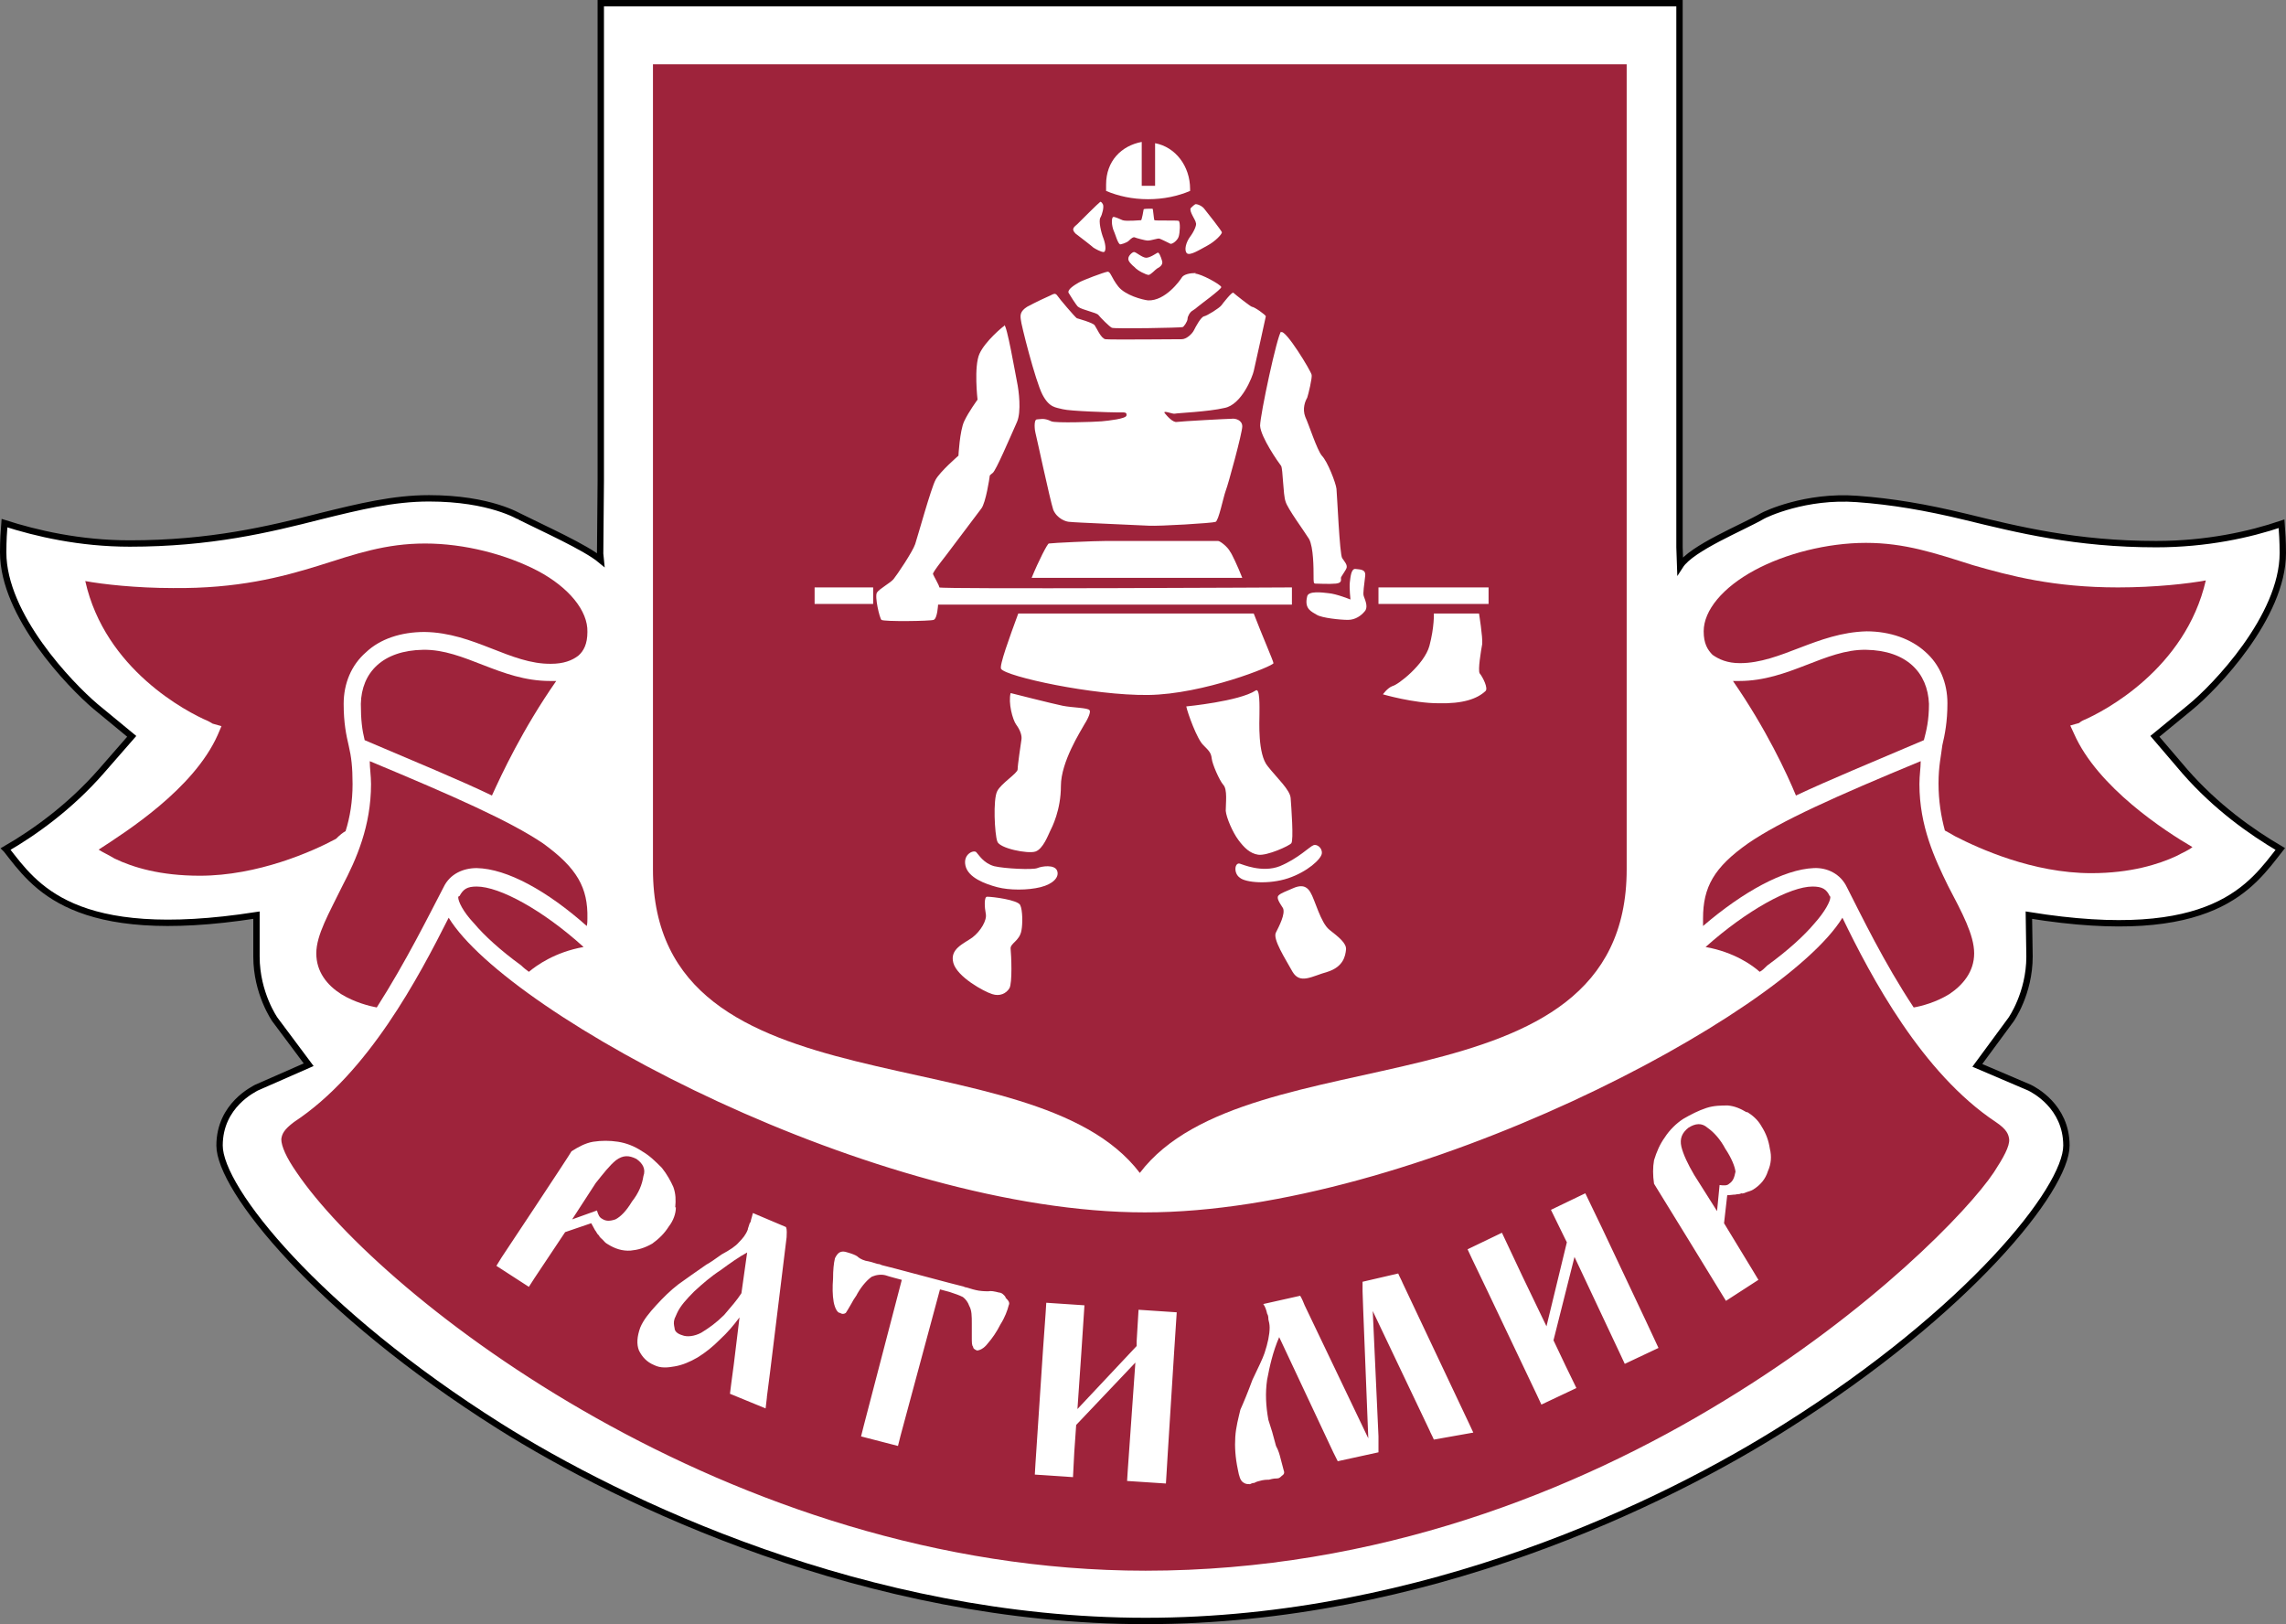 <?xml version="1.0" encoding="UTF-8"?> <svg xmlns="http://www.w3.org/2000/svg" xmlns:xlink="http://www.w3.org/1999/xlink" version="1.1" id="Layer_1" x="0px" y="0px" viewBox="0 0 359.2 255.2" style="enable-background:new 0 0 359.2 255.2;" xml:space="preserve"><rect x="0" y="0" width="359.2" height="255.2" fill="#808080" stroke="none"/> <style type="text/css"> .st0{fill:#FFFFFF;stroke:#000000;stroke-miterlimit:10;} .st1{fill:#9E233B;} .st2{fill-rule:evenodd;clip-rule:evenodd;fill:#9E233B;} </style> <g> <path class="st0" d="M94.3,87l0.1-11.5V0.5h169.5V86l0.1,2.9c1.8-2.8,9.8-6,12.9-7.8c0.5-0.3,6.8-3.3,14.9-2.7 c5.5,0.4,10.8,1.3,17,2.8c8.2,2,17.4,4.3,30,4.3c7.9,0,14.7-1.5,19.7-3.2c0.1,1.3,0.2,2.8,0.2,4.6c0,10-10.7,21.1-14.5,24.2 l-5.6,4.6l4.7,5.5c4.9,5.6,10.4,9.5,15,12.2c-4.5,5.7-10.4,15.1-39.5,10.4l0.1,6.5c0,5.8-2.9,9.9-2.9,9.9l-5.3,7.2l8.2,3.5 c0.6,0.3,5.8,2.9,5.8,9.1c0,6.8-15.3,26-44,44.1c-18.9,12-56.8,30.6-100.7,30.6s-82.6-18.7-101.5-30.6c-28.7-18.1-44-37.3-44-44.1 c0-6.4,5.5-8.9,5.8-9.1l8.2-3.6l-5.3-7.1c0,0-2.9-4.1-2.9-9.9v-6.5c-28.9,4.5-34.9-4.7-39.3-10.3c0,0-0.1-0.1-0.1-0.1 c4.5-2.6,10.1-6.6,15-12.2l4.8-5.5L15,111c-4-3.4-14.5-14.3-14.5-24.2c0-1.8,0.1-3.4,0.2-4.6c5,1.6,11.8,3.2,19.7,3.2 c12.6,0,21.8-2.2,30-4.3c6.1-1.5,11.4-2.8,17-2.8c9.7,0,14.2,2.9,14.3,2.9C85.3,83,92,86,94.4,88L94.3,87L94.3,87z"></path> <g> <path class="st1" d="M72.2,140.8L72.2,140.8c0,0-0.2,0-0.2,0.2c0,0.6,0.7,2.2,2.5,4.1c1.6,1.9,4.1,4.2,7.4,6.6 c0.4,0.4,0.8,0.7,1.2,1c1.2-1,4.1-3.1,8.6-3.9c-6.4-5.8-13.2-9.5-16.8-9.5C73.4,139.3,72.8,139.7,72.2,140.8z"></path> <path class="st1" d="M87.4,107c-0.2,0-0.6,0-1,0c-7.8,0-13.4-5-19.9-4.9c-6.4,0.1-9.7,3.6-9.8,8.5c0,2.5,0.2,4.1,0.6,5.7 c8.2,3.5,14.8,6.2,20,8.7C78.8,121.7,82.1,114.6,87.4,107z"></path> <path class="st1" d="M54.3,130.6L54.3,130.6c0.7-2.2,1.1-4.7,1.1-7.4c0-2.7-0.2-4.3-0.6-6c-0.4-1.7-0.8-3.6-0.8-6.6 c0-3.2,1.2-6.1,3.5-8.1c2.2-2.1,5.5-3.2,9.2-3.2c7.8,0.1,13.5,5.1,19.9,5c1.9,0,3.3-0.5,4.3-1.3c0.8-0.7,1.4-1.8,1.4-3.7 c0.1-3.3-2.9-7-7.8-9.6c-5-2.6-11.5-4.3-17.7-4.3c-6.2,0-10.8,1.6-16.8,3.5c-5.8,1.8-12.7,3.6-22.8,3.5c-5.8,0-11.1-0.6-13.8-1.1 c3.1,13.9,16,20.6,19.3,22c0.4,0.2,0.7,0.4,0.7,0.4l1.4,0.4l-0.6,1.4c-3.8,8.5-14.4,15.2-18.7,18c0.6,0.4,1.5,0.8,2.5,1.4 c2.9,1.4,7.2,2.7,13.4,2.7c9.1,0,17.7-3.8,21.4-5.8C53.4,131.2,53.9,130.8,54.3,130.6z"></path> <path class="st1" d="M287.5,140.8c-0.5-1.1-1.2-1.5-2.7-1.5c-3.5,0-10.3,3.7-16.8,9.5c4.5,0.8,7.4,2.9,8.5,3.9 c0.4-0.2,0.8-0.6,1.2-1c3.3-2.4,5.8-4.7,7.4-6.6c1.7-1.9,2.5-3.5,2.5-4.1C287.6,140.8,287.5,140.8,287.5,140.8z"></path> <path class="st1" d="M290.2,139.4c2.3,4.5,5.8,11.8,10.5,18.9c1.2-0.2,3.5-0.8,5.6-2.1c2.1-1.4,3.9-3.5,3.9-6.4 c0-2.9-1.9-6.4-4.1-10.6c-2.1-4.3-4.5-9.4-4.5-16c0-1.4,0.2-2.5,0.2-3.6c-13.3,5.5-22,9.4-27.1,12.9c-5.4,3.8-7.1,6.9-7.1,11.8h0 v1.2c6.3-5.4,12.7-8.9,17.4-9.1C287.1,136.3,289.2,137.3,290.2,139.4z"></path> <path class="st1" d="M92.3,144.3L92.3,144.3c0.1-4.8-1.6-7.9-7-11.8c-5.2-3.5-14-7.4-27.2-12.9c0,1.1,0.2,2.3,0.2,3.6 c0,6.6-2.3,11.8-4.5,16c-2.1,4.3-4.1,7.7-4.1,10.6c0,2.9,1.7,5,3.9,6.4c2.1,1.3,4.5,1.9,5.6,2.1c4.6-7.2,8.2-14.5,10.5-18.9 c1-2.1,3.1-3,5.2-3c4.8,0.1,11.1,3.6,17.3,9.1C92.3,145.1,92.3,144.6,92.3,144.3z"></path> <path class="st1" d="M302.3,116.3L302.3,116.3c0.4-1.5,0.8-3.1,0.8-5.7c-0.2-4.9-3.5-8.4-9.9-8.5c-6.4-0.1-12.1,4.9-19.9,4.9 c-0.4,0-0.7,0-1,0c5.2,7.5,8.5,14.6,9.9,18C287.5,122.5,294.1,119.8,302.3,116.3z"></path> <path class="st1" d="M109.1,202.9c-1.2,1.2-2.2,2.3-2.7,3.4l-0.4,0.9c-0.2,0.6-0.1,1,0,1.5c0,0.5,0.5,0.9,1.2,1.1 c0.7,0.3,1.9,0.2,3-0.4c1.3-0.8,2.4-1.6,3.6-2.8c1.1-1.3,2-2.3,2.7-3.4l0.9-6.4c-1.3,0.7-2.7,1.7-4.2,2.8 C111.8,200.5,110.4,201.7,109.1,202.9z"></path> <path class="st1" d="M100,182.1c-1.2-0.6-2.1-0.6-3.2,0.2c-1,0.8-2,2.1-3.2,3.6l-3.7,5.7l3.9-1.4c0.2,0.7,0.4,1.1,0.8,1.3 c0.6,0.4,1.2,0.4,2.1,0.1v0c0.8-0.4,1.7-1.3,2.6-2.8c1.1-1.4,1.6-2.7,1.8-4C101.5,183.7,101,182.8,100,182.1z"></path> <path class="st1" d="M271.1,180.5c-0.8-1.5-1.8-2.6-2.8-3.3c-0.9-0.8-1.9-0.7-3,0c-1,0.8-1.4,1.7-1.1,3c0.3,1.2,1,2.7,2,4.4 l3.6,5.7l0.4-4.1c0.7,0.1,1.2,0.1,1.5-0.2c0.6-0.4,0.8-0.9,1-1.9h0C272.6,183.3,272.1,182,271.1,180.5z"></path> <path class="st1" d="M313.6,176.3L313.6,176.3c-11.6-7.7-19.6-22.8-24.1-32.1c-9.3,15.2-67.4,46.3-109.6,46.3 c-42.2,0-100-30.9-109.4-46.3c-4.7,9.3-12.6,24.4-24.3,32.1c-1.6,1.2-1.9,1.9-2,2.7c0,1.1,0.8,2.9,2.4,5.2 c13.2,19.5,67.9,62.6,133.4,62.6c36.4,0,67.7-12.5,90.9-26.7c23.2-14.1,38.4-29.9,42.4-35.9c1.5-2.3,2.5-4.1,2.4-5.2 C315.6,178.3,315.4,177.5,313.6,176.3z M95.5,195.5c-0.4-0.2-0.6-0.5-0.8-0.7c-0.2-0.2-0.5-0.4-0.6-0.7c-0.3-0.2-0.4-0.6-0.6-0.8 c-0.2-0.4-0.4-0.7-0.6-1.1l-4.1,1.4l-4.8,7.2l-0.9,1.4l-5.1-3.3l0.8-1.3c0,0,10.7-16.1,11-16.7c1.1-0.7,2.2-1.3,3.4-1.5 c1.3-0.2,2.6-0.2,3.9,0c1.3,0.2,2.6,0.7,3.8,1.5c1.2,0.7,2.1,1.6,3.1,2.6c0.8,1,1.4,2.1,1.8,3c0.4,1.1,0.4,2.1,0.3,3.2h0.1 c0,1-0.4,2.1-1.1,3c-0.7,1.1-1.5,1.9-2.6,2.7c-1.2,0.7-2.3,1-3.4,1.1C97.8,196.6,96.6,196.2,95.5,195.5z M123.6,194.4l-2.6,21.2 l-0.5,3.9v0.1l-0.2,1.7l-5.6-2.3l0.2-1.6l0.4-3l0.9-7.4c-0.9,1.2-1.8,2.3-3.1,3.5c-1.1,1.1-2.2,2-3.5,2.8 c-1.2,0.7-2.4,1.2-3.6,1.4c-1.1,0.2-2.2,0.3-3.2-0.2c-1.2-0.5-1.9-1.3-2.4-2.3c-0.4-1-0.3-2.2,0.2-3.6c0.5-1.2,1.4-2.3,2.5-3.5 s2.2-2.3,3.5-3.3c1.4-1,2.8-2,4.4-3.1c0.4-0.2,1.3-0.8,2.4-1.6c1.3-0.7,2.2-1.3,2.7-1.9c0.6-0.6,1.1-1.2,1.4-2 c0-0.2,0.2-0.6,0.3-1c0.1-0.1,0.2-0.3,0.2-0.5c0.1-0.3,0.2-0.7,0.3-1.1l5.2,2.2C123.7,193.3,123.6,193.8,123.6,194.4z M158.5,205.1c-0.2,0.8-0.6,1.9-1.3,3c-0.6,1.2-1.3,2.2-2,3c-0.6,0.8-1.3,1.1-1.7,1.1c-0.4-0.2-0.6-0.3-0.6-0.6 c-0.2-0.2-0.2-0.7-0.2-1.5c0-0.7,0-1.4,0-2.1c0-1.2,0-2.1-0.4-2.8c-0.2-0.6-0.6-1.1-1-1.4c-0.6-0.3-1.2-0.5-2.1-0.8l-1.5-0.4 l-6.2,23l-0.4,1.6l-5.8-1.5l0.4-1.6l6-23c0,0-2.3-0.6-2.5-0.7c-0.7-0.2-1.5-0.1-2.2,0.2c-0.6,0.4-1.5,1.3-2.3,2.7 c-0.1,0.3-0.5,0.7-0.9,1.5c-0.4,0.7-0.7,1.2-0.9,1.5c-0.3,0.2-0.6,0.2-0.9,0c-0.4,0-0.8-0.7-1-1.7c-0.2-1.1-0.2-2.4-0.1-3.7 c0-1.3,0.1-2.4,0.3-3.2c0.2-0.4,0.4-0.7,0.7-0.9c0.4-0.2,0.7-0.2,1.3,0c0.7,0.2,1.2,0.4,1.5,0.6c0.2,0.2,0.6,0.5,1.3,0.7 c0.6,0.1,1.3,0.3,1.9,0.5c0.4,0,0.6,0.2,0.7,0.2c0.2,0,12.4,3.3,12.6,3.3c0.2,0,0.4,0.2,0.7,0.2c0.6,0.2,1.3,0.4,1.9,0.5 c0.7,0.1,1.3,0.1,1.5,0.1c0.4-0.1,0.9,0,1.7,0.2c0.4,0,0.8,0.4,1,0.7v0.1C158.5,204.4,158.7,204.7,158.5,205.1z M184.5,212.3 l-1,15.9l-0.2,3.3l-0.1,1.6l-6.1-0.4l0.1-1.6h0l1.2-17l-9.3,9.8l-0.3,4.3l-0.2,3.9l-6-0.4l0.1-1.7l1.2-18.1l0.4-5.6l0.1-1.6l6,0.4 l-0.5,7.6h0l-0.6,8.7l9.3-9.9v-0.7l0.3-5l6,0.4L184.5,212.3z M225.3,226.2c-0.2-0.5-0.5-1-0.7-1.5l-8.9-18.7l0.9,19.7v2.5 l-6.4,1.4l-0.7-1.4l-8.5-18.1c-1,2.3-1.5,4.6-1.9,6.7c-0.3,2.1-0.2,4.1,0.2,6.3c0.2,0.6,0.4,1.3,0.6,1.9c0.2,0.7,0.4,1.5,0.6,2.2 c0.4,0.7,0.6,1.5,0.7,1.9l0.5,1.9c0.2,0.5,0,0.7-0.3,0.9c-0.2,0.2-0.4,0.4-0.7,0.4c-0.2,0-0.6,0-1.3,0.2c-0.2,0-0.6,0-1.1,0.1 c-0.4,0.1-0.9,0.2-1.2,0.4c-0.4,0-0.6,0.2-0.7,0.2c-0.4,0-0.7,0-1.1-0.3c-0.4-0.3-0.6-0.9-0.8-2c-0.4-1.9-0.5-3.6-0.4-5.1 c0.1-1.6,0.5-3,0.8-4.3c0.5-1.1,1.2-2.8,1.9-4.7c0.9-1.9,1.6-3.3,1.9-4.2c0.5-1.5,0.8-2.9,0.8-4c0-0.5-0.1-0.9-0.2-1.3 c0-0.2,0-0.6-0.2-0.9c-0.1-0.5-0.3-1.1-0.6-1.5l5.8-1.3c0.3,0.5,0.5,1,0.7,1.5l10,20.9l-0.8-20.2l-0.1-2.9c0-0.5,0-1.1,0-1.5 l5.6-1.3c0.2,0.5,0.5,1,0.7,1.5l10.4,22l0,0l0.7,1.5L225.3,226.2z M255.3,214.3l-0.7-1.5v0l-7.2-15.3l-3.3,13.1l1.9,4l1.7,3.5 l-5.5,2.6l-0.7-1.5h0l-7.8-16.4l-2.4-5l-0.7-1.5l5.4-2.6l3.2,6.8l0,0l3.8,7.9l3.2-13.2l-0.3-0.6l-2.2-4.5l5.4-2.6l2.6,5.4h0 l6.8,14.4l1.4,3l0.7,1.5L255.3,214.3z M277.8,184c-0.4,1.3-1.2,2.2-2.3,2.9c-0.3,0.2-0.7,0.3-1,0.4c-0.3,0.1-0.6,0.3-0.9,0.2 c-0.3,0.2-0.7,0.1-0.9,0.2c-0.4,0-0.8,0.1-1.3,0.1l-0.5,4.4l4.5,7.4l0.9,1.5l-5.1,3.3l-0.8-1.3c0,0-10.1-16.5-10.5-17.1 c-0.2-1.3-0.2-2.6,0-3.7c0.4-1.3,0.9-2.5,1.7-3.6c0.7-1.1,1.8-2.2,2.9-2.9c1.2-0.7,2.4-1.3,3.6-1.7c1.2-0.4,2.4-0.4,3.4-0.4 c1.1,0.1,2,0.5,3,1.1l0-0.1c0.8,0.5,1.7,1.2,2.3,2.3c0.7,1.1,1.1,2.2,1.3,3.5C278.4,181.7,278.3,182.9,277.8,184z"></path> <path class="st1" d="M325.9,115.3L325.9,115.3l-0.6-1.3l1.4-0.4c0,0,0.2-0.2,0.6-0.4c3.3-1.4,16.1-8.1,19.3-22 c-2.7,0.5-7.9,1.1-13.8,1.1c-10.1,0-16.9-1.8-22.8-3.5c-6-1.9-10.7-3.5-16.8-3.5s-12.7,1.7-17.5,4.3c-5,2.7-8,6.3-8,9.6 c0,1.9,0.6,2.9,1.4,3.7c1,0.7,2.3,1.3,4.3,1.3c6.4,0,12.1-4.8,19.9-5c3.7,0,7,1.2,9.2,3.2c2.3,2,3.5,4.9,3.5,8.1 c0,2.9-0.4,4.9-0.8,6.6c-0.2,1.7-0.6,3.3-0.6,6c0,2.7,0.4,5.2,1,7.4c0.4,0.2,0.9,0.5,1.6,0.9c3.7,1.9,12.2,5.8,21.4,5.8 c6.2,0,10.6-1.4,13.4-2.7c1.1-0.6,1.9-0.9,2.5-1.4C340.2,130.6,329.6,123.7,325.9,115.3z"></path> </g> <path class="st2" d="M102.6,10.1v126.5c0,39.2,59.5,25.3,76.5,47.7c17-22.4,76.5-8.5,76.5-47.7V10.1H102.6z M206.1,58.9 c0.1,0.5-0.5,3-0.7,3.6c-0.3,0.5-0.8,1.7-0.3,3c0.6,1.3,1.8,5.1,2.6,6.1c0.9,0.9,2.2,4.3,2.3,5.2c0.1,0.9,0.5,10.4,0.9,10.9 c0.4,0.6,0.8,1,0.7,1.5c-0.1,0.4-0.9,1.4-0.9,1.6c0,0.3,0.2,0.8-0.8,0.9c-1,0.1-2.9,0-3.2,0s-0.3-0.2-0.3-1.3c0-1,0-4.4-0.7-5.7 c-0.8-1.3-3.4-4.8-3.7-5.9c-0.4-1.1-0.4-5.1-0.7-5.6c-0.4-0.5-3.2-4.5-3.3-6.3c0-1.7,2.7-14.3,3.3-14.8v0.1 C202,51.7,206,58.3,206.1,58.9z M187.1,32.7c0,0,0.5-0.5,0.7-0.6c0.2-0.1,1.1,0.2,1.5,0.8c0.5,0.6,2.6,3.3,2.7,3.6 c0,0.3-1,1.4-2.3,2.1c-1.3,0.7-2.7,1.6-3.2,1.2c-0.5-0.5-0.1-1.8,0.5-2.6c0.6-0.8,1.1-1.9,0.9-2.2 C187.9,34.6,186.8,33.2,187.1,32.7z M179.4,22.3v6.9h2.1v-6.8c0,0-0.1,0-0.1,0l0.1,0v0.1c3.2,0.6,5.5,3.6,5.5,7.2c0,0.3,0,0,0,0.3 c-1.9,0.8-4.1,1.3-6.6,1.3c-2.5,0-4.7-0.5-6.6-1.3c0-0.3,0-0.7,0-1C173.8,25.3,176.2,22.9,179.4,22.3z M182.2,37.5 c-0.3-0.1-1.2,0.3-1.9,0.3c-0.3,0-1.8-0.4-2-0.5c-0.2-0.1-0.5,0.1-0.9,0.5c-0.4,0.4-1.3,0.6-1.4,0.6c-0.4-0.2-0.7-1.5-1.1-2.4 c-0.3-1-0.2-1.8,0-1.9c0.2-0.1,1,0.3,1.5,0.5s2.8,0,2.9,0c0.1,0,0.4-1.6,0.4-1.7c0-0.1,0.7-0.1,0.7-0.1h0.7c0.1,0,0.2,1.8,0.3,1.8 c0.1,0.1,3.5,0,3.8,0.1c0.3,0.2,0.2,1.9,0,2.5c-0.2,0.6-1,1.2-1.3,1.1C183.7,38.2,182.5,37.6,182.2,37.5z M181.8,42.2 c-0.3,0.2-0.9,0.9-1.3,1c-0.4,0-1.8-0.7-2.2-1.2c-0.5-0.4-1.1-1-1-1.4c0-0.4,0.6-1,0.9-1c0.3,0,1.3,0.9,1.9,0.9 c0.6,0,1.6-0.7,1.8-0.8c0.2-0.1,0.5,0.6,0.7,1.3C182.8,41.6,182.2,42,181.8,42.2z M169.3,35.2c0.4-0.4,3.3-3.3,3.6-3.5l0,0 c0,0,0.2,0,0.4,0.4c0.2,0.4-0.1,1.6-0.4,2.1c-0.3,0.5,0.1,2.3,0.5,3.3c0.4,1.1,0.4,2.1,0,2.1c-0.4,0-1.3-0.5-1.6-0.7 c-0.2-0.2-2-1.6-2.8-2.2C168.2,35.9,168.9,35.6,169.3,35.2z M169.5,44.4c0.7-0.4,3.9-1.6,4.5-1.7c0.5-0.1,0.6,0.9,1.7,2.3 s3.8,2.1,4.7,2.2c2.7,0.1,5-3.1,5.3-3.6c0.3-0.5,1.3-0.7,2.2-0.7l-0.1,0.1c0.9,0,4,1.7,4.1,2.1c0.1,0.3-3.5,2.9-3.7,3.1 c-0.2,0.2-0.5,0.4-0.8,0.6c-0.4,0.2-0.8,0.9-0.8,1.3c0,0.4-0.6,1.3-0.8,1.3c-0.2,0.1-10.8,0.3-11.1,0.1c-0.4-0.2-1.8-1.6-2.1-2 c-0.3-0.4-2.6-0.8-3.2-1.3c-0.2-0.1-1.4-2-1.5-2.2C167.7,45.5,168.8,44.8,169.5,44.4z M161.4,48.2c1.1-0.6,3.2-1.6,3.7-1.8 c0.4-0.2,0.7-0.4,1,0v0c0.4,0.6,2.8,3.4,3.1,3.6c0.3,0.1,2.5,0.7,2.8,1.1c0.3,0.4,1,2.1,1.7,2.2c0.6,0.1,11.3,0,12,0 c0.7,0,1.6-0.8,1.9-1.4c0.3-0.6,1.1-2.1,1.6-2.2c0.5-0.1,2.4-1.3,2.7-1.7c0.3-0.4,1.7-2.2,1.9-2c0.2,0.2,2.6,2.1,2.9,2.2 c0.4,0,2.2,1.3,2.2,1.5c0,0.1-1.7,7.7-1.9,8.6c-0.2,0.9-1.9,5.3-4.6,5.8c-2.5,0.6-7.5,0.8-7.8,0.9c-0.3,0.1-1.9-0.6-1.6-0.1 c0.4,0.5,1.3,1.5,1.9,1.4s8-0.5,8.6-0.5c0.6-0.1,1.7,0.2,1.7,1.2c0,1-2.2,9.1-2.6,10.1c-0.4,1.1-1.1,4.7-1.6,4.9 c-0.5,0.2-8.9,0.7-10.5,0.6c-1.7-0.1-11.8-0.5-12.4-0.6c-0.6,0-2-0.5-2.6-1.9c-0.5-1.5-2.7-11.8-2.8-12.1c-0.1-0.3-0.3-2,0.2-2.1 c0.5,0,1.1-0.3,2.3,0.3c0.6,0.3,6.8,0.1,7.9,0c1.1-0.1,3.8-0.4,3.9-0.9c0.1-0.6-0.3-0.5-1.4-0.5c-1.1,0-7.5-0.2-8.6-0.5 c-1.1-0.3-2.1-0.2-3.2-2.3c-1.1-2.1-3.4-11.2-3.4-11.8C160.3,49.5,160.3,48.9,161.4,48.2z M195.2,90.8h-33.1 c1.1-2.7,2.5-5.4,2.7-5.4c0.6-0.1,7.1-0.4,9-0.4h17.6c0.3,0,1.5,0.9,1.9,1.7C193.5,86.9,194.5,89,195.2,90.8z M137.2,94.9H128v-2.6 h9.2V94.9z M146.7,97.4c-0.5,0.2-7.8,0.3-8.2,0c-0.3-0.3-1.1-3.7-0.7-4.3c0.4-0.6,2.1-1.5,2.6-2.1c0.5-0.6,3-4.3,3.4-5.5 s2.5-8.8,3.2-10.1c0.7-1.3,3.6-3.8,3.6-3.8s0.2-3.9,0.9-5.4c0.7-1.5,2.1-3.4,2.1-3.4s-0.6-5.2,0.3-7.2c0.9-2,3.7-4.3,3.9-4.4l0-0.1 c0.4-0.1,1.7,7.4,2,8.9c0.3,1.4,0.7,4.7,0,6.3c-1.2,2.7-3.3,7.6-3.8,8c-0.5,0.4-0.5,0.4-0.5,0.6c0,0.1-0.6,4.1-1.3,5 c-0.7,0.9-4.5,6-4.9,6.5c-0.4,0.6-2.8,3.5-2.7,3.8c0.1,0.3,1,1.8,1,2.1c0,0.3,55.4,0,55.4,0V95h-55.6 C147.4,95,147.3,97.2,146.7,97.4z M160.5,146.2c-0.3,1.7-1.8,2-1.7,2.9c0.1,0.9,0.3,5.4-0.2,6.2c-0.5,0.8-1.5,1.3-2.7,0.9 c-1.3-0.4-5.5-2.7-6.1-4.9c-0.6-2.2,1.6-3,3-4c1.3-1,2.3-2.7,2.1-3.7c-0.2-1-0.3-2.7,0.2-2.7l0,0c0.9,0,4.8,0.5,5.2,1.3 C160.7,143,160.7,145.2,160.5,146.2z M163.5,139.4c-2,0.5-4.9,0.5-6.8,0c-1.9-0.5-4.6-1.5-5-3.4c-0.4-1.8,1.3-2.5,1.7-2.1 c0.4,0.4,1.1,1.7,2.8,2.2c1.7,0.4,6.1,0.6,6.8,0.3c0.7-0.3,2.7-0.6,3.1,0.4C166.5,137.8,165.5,138.9,163.5,139.4z M170.4,113.8 c-0.6,1.1-3.7,5.9-3.7,9.7s-1.4,6.5-1.7,7.1c-0.3,0.6-1.1,2.8-2.3,3.2c-1.2,0.4-5.7-0.5-6-1.6c-0.4-1.1-0.7-6.6,0-7.9 c0.6-1.2,3.2-2.8,3.2-3.4c0-0.7,0.5-4,0.6-4.7c0.1-0.6-0.2-1.5-0.8-2.3c-0.6-0.8-1.3-3.5-0.9-5h0c0,0,6.7,1.7,8.2,2 c1.5,0.3,4,0.3,4.2,0.7C171.4,111.8,171.1,112.7,170.4,113.8z M180.4,109.2c-8.7,0.1-22.3-2.9-23.1-4.1c-0.3-0.5,1.3-4.9,2.7-8.7 H197c1.3,3.4,3.1,7.5,3.1,7.8C200.2,104.6,189.1,109.1,180.4,109.2z M192.2,123.3c-0.6-0.7-1.7-3.2-1.8-4.1 c-0.1-0.9-0.4-1.2-1.3-2.1c-1-0.9-2.5-5.1-2.7-6.1l0,0c0,0,8.3-0.8,10.9-2.5c0.7-0.5,0.6,2.6,0.6,3.7c0,1.1-0.3,6.3,1.3,8.2 c1.5,1.9,3.5,3.7,3.6,5c0.1,1.3,0.5,6.7,0.1,7.1c-0.3,0.4-3.8,2-5.2,1.8c-1.3-0.2-2.2-1.1-3.1-2.3c-0.9-1.2-1.9-3.5-2-4.6 C192.6,126.2,192.9,124,192.2,123.3z M194.8,137.9c-1-0.7-0.8-2.4,0-2.2c0.4,0.1,3.5,1.5,6.3,0.4c2.9-1.2,4.7-3.1,5.3-3.3 c0.5-0.2,1.4,0.4,1.3,1.3c-0.1,0.9-2.3,2.9-5.3,3.9S195.7,138.7,194.8,137.9z M208.6,152.7c-2.5,0.7-4.3,2-5.5,0 c-1.1-2-3.2-5.2-2.6-6.2c0.5-1,1.5-2.9,1.1-3.8c-0.5-0.8-1.1-1.6-0.7-2c0,0,0,0,0,0l0,0c0,0,0,0,0,0c0.4-0.4,1.1-0.6,2.2-1.1 c1.1-0.5,2.1-0.6,2.8,0.6c0.7,1.1,1.6,4.8,3,5.9c1.4,1.1,2.7,2.1,2.6,3.1C211.4,150.2,211.1,151.9,208.6,152.7z M214.4,96.1 c-0.5,0.6-1.4,1.3-2.6,1.3c-1.2,0-4.1-0.3-4.9-0.8c-0.8-0.5-2-0.9-1.5-2.9v0c0.2-0.9,2.4-0.6,3.3-0.5c1.3,0.1,3.5,1,3.5,1 s-0.2-1.8-0.1-2.7c0.1-0.8,0.2-2.2,0.9-2.1c0.7,0.1,1.7,0,1.5,1.2c-0.1,1.1-0.4,2.7-0.2,3.1C214.6,94.5,215,95.5,214.4,96.1z M233.4,108.6c-1.3,1.2-3.5,2-7.4,1.9c-3.9,0-8.7-1.4-8.7-1.4s0.7-1,1.5-1.3c0.9-0.2,5-3.4,5.8-6.3c0.8-3,0.7-5.1,0.7-5.1h7.1 c0,0,0.6,3.7,0.5,4.8c-0.2,1.1-0.7,4.1-0.4,4.6C233,106.4,233.9,108.2,233.4,108.6z M233.9,94.9h-17.3v-2.6h17.3V94.9z"></path> </g> </svg> 
